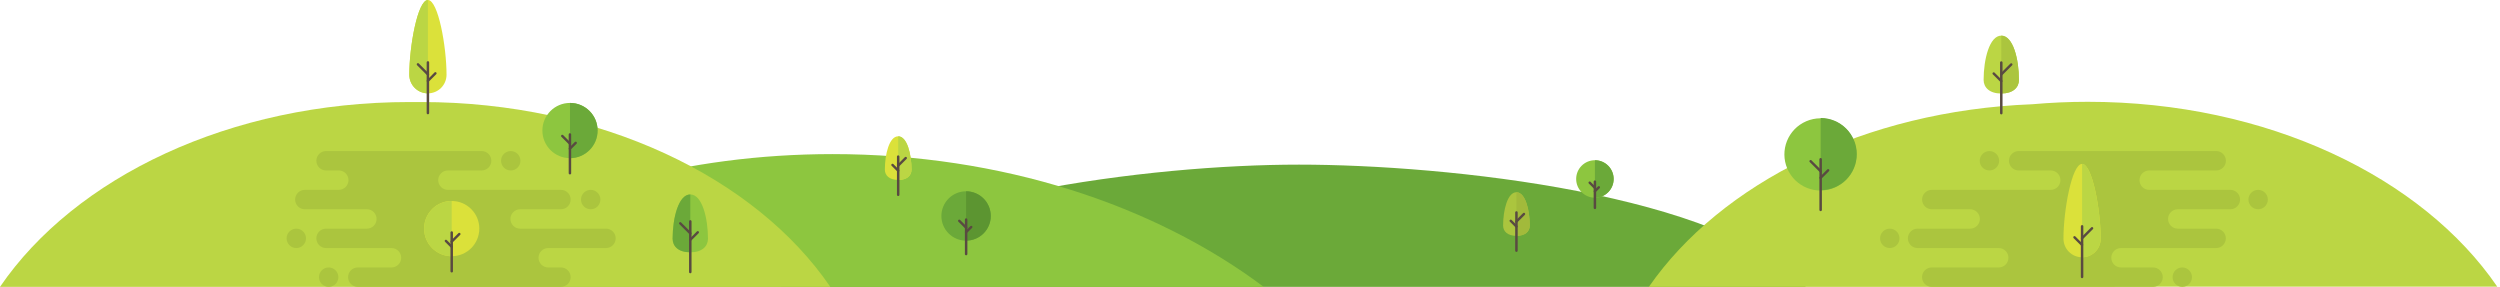 <svg enable-background="new 0 0 4201.8 482.1" viewBox="0 0 4201.8 482.1" xmlns="http://www.w3.org/2000/svg"><path d="m1311.3 482.1h1723.8c-138.1-155.7-602.9-205.4-851.9-205.4s-673.6 52.8-871.9 205.4z" fill="#6ba939"/><path d="m2571.1 379.2c0-26-7.4-56.1-22.4-56.1s-22.4 30.1-22.4 56.1c0 9.5 7.4 17.2 22.4 17.2s22.4-7.7 22.4-17.2z" fill="#abc53e"/><path d="m2571.1 379.2c0-26-7.4-56.1-22.4-56.1v73.3c15 0 22.4-7.7 22.4-17.2z" fill="#a2ba3b"/><path d="m2548.7 423.4c-1.1 0-2.1-.9-2.1-2.1v-64.2c0-1.1.9-2.1 2.1-2.1s2.1.9 2.1 2.1v64.2c0 1.2-.9 2.1-2.1 2.1z" fill="#594a41"/><path d="m2548.7 382.7c-.5 0-1.1-.2-1.5-.6l-9.5-9.5c-.8-.8-.8-2.1 0-2.9s2.1-.8 2.9 0l9.5 9.5c.8.8.8 2.1 0 2.9-.3.4-.9.6-1.4.6z" fill="#594a41"/><path d="m2548.7 374.4c-.5 0-1.1-.2-1.5-.6-.8-.8-.8-2.1 0-2.9l12.7-12.7c.8-.8 2.1-.8 2.9 0s.8 2.1 0 2.9l-12.7 12.7c-.3.4-.9.6-1.4.6z" fill="#594a41"/><path d="m3553.7 482.1v-.3h643.5c-125.9-184.1-386.8-310.7-688.2-310.7-31.5 0-62.6 1.4-93.1 4.1-282.1 10.9-523.8 132.8-644.6 306.9z" fill="#bbd644"/><path d="m753.4 482.1h1370.5c-183.6-137.6-440.4-223.1-724.6-223.1-245.6 0-470.7 63.9-645.9 170.1z" fill="#8dc63f"/><path d="m1665.2 363c0 22.9-18.6 41.5-41.5 41.5s-41.5-18.6-41.5-41.5 18.6-41.5 41.5-41.5c23 0 41.5 18.6 41.5 41.5z" fill="#6ba939"/><path d="m1665.2 363c0-22.9-18.6-41.5-41.5-41.5v82.9c23 0 41.5-18.5 41.5-41.4z" fill="#5c9531"/><path d="m1623.8 429.1c-1.1 0-2.1-.9-2.1-2.1v-58c0-1.1.9-2.1 2.1-2.1 1.1 0 2.1.9 2.1 2.1v58c0 1.2-1 2.1-2.1 2.1z" fill="#594a41"/><path d="m1623.8 392.2c-.5 0-1.1-.2-1.5-.6-.8-.8-.8-2.1 0-2.9l8.6-8.6c.8-.8 2.1-.8 2.9 0s.8 2.1 0 2.9l-8.6 8.6c-.4.4-.9.6-1.4.6z" fill="#594a41"/><path d="m1623.8 384.7c-.5 0-1.1-.2-1.5-.6l-11.5-11.5c-.8-.8-.8-2.1 0-2.9s2.1-.8 2.9 0l11.5 11.5c.8.8.8 2.1 0 2.9-.4.4-.9.6-1.4.6z" fill="#594a41"/><path d="m1532 285.2c0-26-7.4-56.1-22.4-56.1s-22.4 30.1-22.4 56.1c0 9.5 7.4 17.2 22.4 17.2 15 .1 22.4-7.6 22.4-17.2z" fill="#dbe13a"/><path d="m1532 285.2c0-26-7.4-56.1-22.4-56.1v73.3c15 .1 22.4-7.6 22.4-17.2z" fill="#bbd644"/><path d="m1509.6 329.5c-1.1 0-2.1-.9-2.1-2.1v-64.2c0-1.1.9-2.1 2.1-2.1 1.1 0 2.1.9 2.1 2.1v64.2c0 1.2-.9 2.1-2.1 2.1z" fill="#594a41"/><path d="m1509.6 288.8c-.5 0-1.1-.2-1.5-.6l-9.5-9.5c-.8-.8-.8-2.1 0-2.9s2.1-.8 2.9 0l9.5 9.5c.8.8.8 2.1 0 2.9-.3.4-.8.6-1.4.6z" fill="#594a41"/><path d="m1509.6 280.4c-.5 0-1.1-.2-1.5-.6-.8-.8-.8-2.1 0-2.9l12.7-12.7c.8-.8 2.1-.8 2.9 0s.8 2.1 0 2.9l-12.7 12.7c-.3.4-.8.6-1.4.6z" fill="#594a41"/><path d="m707.5 171.5c-3.2 0-6.4 0-9.6.1-3.2 0-6.4-.1-9.6-.1-301.6 0-562.4 126.5-688.3 310.6h653.3 88.9 653.3c-125.8-184.1-386.6-310.6-688-310.6z" fill="#bbd644"/><g fill="#abc53e"><path d="m992.8 351.7c9 0 16.3-7.3 16.3-16.3s-7.3-16.3-16.3-16.3-16.3 7.3-16.3 16.3 7.3 16.3 16.3 16.3z"/><path d="m858.4 286.5c9 0 16.3-7.3 16.3-16.3s-7.3-16.3-16.3-16.3-16.3 7.3-16.3 16.3 7.3 16.3 16.3 16.3z"/><path d="m1018.5 384.3h-144.3c-9 0-16.3-7.3-16.3-16.3s7.3-16.3 16.3-16.3h68.6c9 0 16.3-7.3 16.3-16.3s-7.3-16.3-16.3-16.3h-190c-9 0-16.3-7.3-16.3-16.3s7.3-16.3 16.3-16.3h56.7c9 0 16.3-7.3 16.3-16.3s-7.3-16.3-16.3-16.3h-142-119.5c-9 0-16.3 7.3-16.3 16.3s7.3 16.3 16.3 16.3h21.4c9 0 16.3 7.3 16.3 16.3s-7.3 16.3-16.3 16.3h-57.1c-9 0-16.3 7.3-16.3 16.3s7.3 16.3 16.3 16.3h104.3c9 0 16.3 7.3 16.3 16.3s-7.3 16.3-16.3 16.3h-68.6c-9 0-16.3 7.3-16.3 16.3s7.3 16.3 16.3 16.3h110c9 0 16.3 7.3 16.3 16.3s-7.3 16.3-16.3 16.3h-56.7c-9 0-16.3 7.3-16.3 16.3s7.3 16.3 16.3 16.3h52 289.5c9 0 16.3-7.3 16.3-16.3s-7.3-16.3-16.3-16.3h-21.4c-9 0-16.3-7.3-16.3-16.3s7.3-16.3 16.3-16.3h97.1c9 0 16.3-7.3 16.3-16.3s-7.3-16.3-16.3-16.3z"/><path d="m498 384.3c-9 0-16.3 7.3-16.3 16.3s7.3 16.3 16.3 16.3 16.3-7.3 16.3-16.3-7.3-16.3-16.3-16.3z"/><path d="m552.4 449.5c-9 0-16.3 7.3-16.3 16.3s7.3 16.3 16.3 16.3 16.3-7.3 16.3-16.3-7.3-16.3-16.3-16.3z"/><path d="m3343.7 286.5c9 0 16.3-7.3 16.3-16.3s-7.3-16.3-16.3-16.3-16.3 7.3-16.3 16.3c0 9.1 7.2 16.3 16.3 16.3z"/><path d="m3176.2 384.3c-9 0-16.3 7.3-16.3 16.3s7.3 16.3 16.3 16.3 16.3-7.3 16.3-16.3-7.3-16.3-16.3-16.3z"/><path d="m3795.3 319.1c-9 0-16.3 7.3-16.3 16.3s7.3 16.3 16.3 16.3 16.3-7.3 16.3-16.3-7.3-16.3-16.3-16.3z"/><path d="m3667.8 449.5c-9 0-16.3 7.3-16.3 16.3s7.3 16.3 16.3 16.3 16.3-7.3 16.3-16.3-7.3-16.3-16.3-16.3z"/><path d="m3748.6 319.1h-136.4c-9 0-16.3-7.3-16.3-16.3s7.3-16.3 16.3-16.3h112.6c9 0 16.3-7.3 16.3-16.3s-7.3-16.3-16.3-16.3h-171.1-45.9-115c-9 0-16.3 7.3-16.3 16.3s7.3 16.3 16.3 16.3h53.9c9 0 16.3 7.3 16.3 16.3s-7.3 16.3-16.3 16.3h-199.9c-9 0-16.3 7.3-16.3 16.3s7.3 16.3 16.3 16.3h64.5c9 0 16.3 7.3 16.3 16.3s-7.3 16.3-16.3 16.3h-88.4c-9 0-16.3 7.3-16.3 16.3s7.3 16.3 16.3 16.3h136.4c9 0 16.3 7.3 16.3 16.3s-7.3 16.3-16.3 16.3h-112.6c-9 0-16.3 7.3-16.3 16.3s7.3 16.3 16.3 16.3h261.1 45.9 65c9 0 16.3-7.3 16.3-16.3s-7.3-16.3-16.3-16.3h-53.9c-9 0-16.3-7.3-16.3-16.3s7.3-16.3 16.3-16.3h159.9c9 0 16.3-7.3 16.3-16.3s-7.3-16.3-16.3-16.3h-64.5c-9 0-16.3-7.3-16.3-16.3s7.3-16.3 16.3-16.3h88.4c9 0 16.3-7.3 16.3-16.3s-7.3-16.3-16.3-16.3z"/></g><ellipse cx="3059.9" cy="258.9" fill="#8dc63f" rx="60.7" ry="60.7" transform="matrix(.919 -.394 .394 .919 145.712 1227.214)"/><path d="m3120.7 259c0-33.5-27.2-60.7-60.7-60.7v121.4c33.5 0 60.7-27.2 60.7-60.7z" fill="#6ba939"/><path d="m3060 354.9c-1.1 0-2.1-.9-2.1-2.1v-85.1c0-1.1.9-2.1 2.1-2.1 1.1 0 2.1.9 2.1 2.1v85.1c-.1 1.2-1 2.1-2.1 2.1z" fill="#594a41"/><path d="m3060 300.9c-.5 0-1.1-.2-1.5-.6-.8-.8-.8-2.1 0-2.9l12.6-12.6c.8-.8 2.1-.8 2.9 0s.8 2.1 0 2.9l-12.7 12.7c-.3.3-.8.5-1.3.5z" fill="#594a41"/><path d="m3060 289.8c-.5 0-1.1-.2-1.5-.6l-16.8-16.8c-.8-.8-.8-2.1 0-2.9s2.1-.8 2.9 0l16.8 16.8c.8.8.8 2.1 0 2.9-.4.4-.9.6-1.4.6z" fill="#594a41"/><path d="m1004.4 219.4c0 25.7-20.8 46.4-46.4 46.4-25.7 0-46.4-20.8-46.4-46.4 0-25.7 20.8-46.4 46.4-46.4 25.6-.1 46.4 20.7 46.4 46.4z" fill="#8dc63f"/><path d="m1004.4 219.4c0-25.7-20.8-46.4-46.4-46.4v92.9c25.6-.1 46.4-20.9 46.4-46.5z" fill="#6ba939"/><path d="m957.9 293.2c-1.1 0-2.1-.9-2.1-2.1v-65.1c0-1.1.9-2.1 2.1-2.1 1.1 0 2.1.9 2.1 2.1v65.1c0 1.2-.9 2.1-2.1 2.1z" fill="#594a41"/><path d="m957.9 251.9c-.5 0-1.1-.2-1.5-.6-.8-.8-.8-2.1 0-2.9l9.7-9.7c.8-.8 2.1-.8 2.9 0s.8 2.1 0 2.9l-9.7 9.7c-.3.4-.9.6-1.4.6z" fill="#594a41"/><path d="m957.9 243.4c-.5 0-1.1-.2-1.5-.6l-12.8-12.8c-.8-.8-.8-2.1 0-2.9s2.1-.8 2.9 0l12.8 12.8c.8.8.8 2.1 0 2.9-.3.4-.9.6-1.4.6z" fill="#594a41"/><path d="m712.8 384.2c0 25.7 20.8 46.4 46.4 46.4 25.7 0 46.4-20.8 46.4-46.4s-20.8-46.4-46.4-46.4c-25.6-.1-46.4 20.7-46.4 46.4z" fill="#dbe13a"/><path d="m712.8 384.2c0-25.7 20.8-46.4 46.4-46.4v92.9c-25.6-.1-46.4-20.9-46.4-46.5z" fill="#bbd644"/><path d="m759.2 458c-1.1 0-2.1-.9-2.1-2.1v-65.1c0-1.1.9-2.1 2.1-2.1 1.1 0 2.1.9 2.1 2.1v65.2c0 1.1-.9 2-2.1 2z" fill="#594a41"/><path d="m759.2 416.7c-.5 0-1.1-.2-1.5-.6l-9.7-9.7c-.8-.8-.8-2.1 0-2.9s2.1-.8 2.9 0l9.7 9.7c.8.8.8 2.1 0 2.9-.3.4-.8.6-1.4.6z" fill="#594a41"/><path d="m759.2 408.2c-.5 0-1.1-.2-1.5-.6-.8-.8-.8-2.1 0-2.9l12.8-12.8c.8-.8 2.1-.8 2.9 0s.8 2.1 0 2.9l-12.8 12.8c-.3.4-.8.6-1.4.6z" fill="#594a41"/><path d="m2712.1 300.8c0 17.4-14.1 31.5-31.5 31.5s-31.5-14.1-31.5-31.5 14.1-31.5 31.5-31.5 31.5 14.1 31.5 31.5z" fill="#8dc63f"/><path d="m2712.1 300.8c0-17.4-14.1-31.5-31.5-31.5v63c17.4 0 31.5-14.1 31.5-31.5z" fill="#6ba939"/><path d="m2680.6 351.5c-1.1 0-2.1-.9-2.1-2.1v-44.1c0-1.1.9-2.1 2.1-2.1 1.1 0 2.1.9 2.1 2.1v44.1c0 1.2-.9 2.1-2.1 2.1z" fill="#594a41"/><path d="m2680.6 323.5c-.5 0-1.1-.2-1.5-.6-.8-.8-.8-2.1 0-2.9l6.6-6.6c.8-.8 2.1-.8 2.9 0s.8 2.1 0 2.9l-6.6 6.6c-.3.4-.8.6-1.4.6z" fill="#594a41"/><path d="m2680.6 317.8c-.5 0-1.1-.2-1.5-.6l-8.7-8.7c-.8-.8-.8-2.1 0-2.9s2.1-.8 2.9 0l8.7 8.7c.8.8.8 2.1 0 2.9-.3.4-.8.6-1.4.6z" fill="#594a41"/><path d="m3530.7 401.1c0-47.2-14-125.6-31.3-125.6s-31.3 78.4-31.3 125.6c0 17.3 14 31.3 31.3 31.3s31.3-14 31.3-31.3z" fill="#dbe13a"/><path d="m3530.7 401.1c0-47.2-14-125.6-31.3-125.6v156.9c17.2 0 31.3-14 31.3-31.3z" fill="#bbd644"/><path d="m3499.4 467.6c-1.1 0-2.1-.9-2.1-2.1v-85.1c0-1.1.9-2.1 2.1-2.1s2.1.9 2.1 2.1v85.1c-.1 1.2-1 2.1-2.1 2.1z" fill="#594a41"/><path d="m3499.4 413.6c-.5 0-1.1-.2-1.5-.6l-12.7-12.7c-.8-.8-.8-2.1 0-2.9s2.1-.8 2.9 0l12.6 12.7c.8.8.8 2.1 0 2.9-.3.4-.8.6-1.3.6z" fill="#594a41"/><path d="m3499.4 402.5c-.5 0-1.1-.2-1.5-.6-.8-.8-.8-2.1 0-2.9l16.8-16.8c.8-.8 2.1-.8 2.9 0s.8 2.1 0 2.9l-16.8 16.8c-.4.4-.9.6-1.4.6z" fill="#594a41"/><path d="m687.9 125.6c0-47.2 14-125.6 31.3-125.6s31.3 78.4 31.3 125.6c0 17.3-14 31.3-31.3 31.3s-31.3-14-31.3-31.3z" fill="#dbe13a"/><path d="m687.9 125.6c0-47.2 14-125.6 31.3-125.6v156.9c-17.3 0-31.3-14-31.3-31.3z" fill="#bbd644"/><path d="m719.2 192.1c-1.1 0-2.1-.9-2.1-2.1v-85.1c0-1.1.9-2.1 2.1-2.1 1.1 0 2.1.9 2.1 2.1v85.1c0 1.1-.9 2.1-2.1 2.1z" fill="#594a41"/><path d="m719.2 138c-.5 0-1.1-.2-1.5-.6-.8-.8-.8-2.1 0-2.9l12.6-12.7c.8-.8 2.1-.8 2.9 0s.8 2.1 0 2.9l-12.6 12.6c-.3.5-.9.7-1.4.7z" fill="#594a41"/><path d="m719.2 127c-.5 0-1.1-.2-1.5-.6l-16.7-16.8c-.8-.8-.8-2.1 0-2.9s2.1-.8 2.9 0l16.8 16.8c.8.8.8 2.1 0 2.9-.4.4-1 .6-1.5.6z" fill="#594a41"/><path d="m3393.3 134.3c0-34.5-9.8-74.4-29.7-74.4s-29.7 39.9-29.7 74.4c0 12.6 9.8 22.9 29.7 22.9 19.9-.1 29.7-10.3 29.7-22.9z" fill="#bbd644"/><path d="m3393.3 134.3c0-34.5-9.8-74.4-29.7-74.4v97.2c19.9 0 29.7-10.2 29.7-22.8z" fill="#abc53e"/><path d="m3363.6 192.3c-1.1 0-2.1-.9-2.1-2.1v-85.1c0-1.1.9-2.1 2.1-2.1 1.1 0 2.1.9 2.1 2.1v85.1c0 1.2-1 2.1-2.1 2.1z" fill="#594a41"/><path d="m3363.6 138.3c-.5 0-1.1-.2-1.5-.6l-12.7-12.7c-.8-.8-.8-2.1 0-2.9s2.1-.8 2.9 0l12.7 12.7c.8.8.8 2.1 0 2.9-.4.4-.9.6-1.4.6z" fill="#594a41"/><path d="m3363.6 127.2c-.5 0-1.1-.2-1.5-.6-.8-.8-.8-2.1 0-2.9l16.8-16.8c.8-.8 2.1-.8 2.9 0s.8 2.1 0 2.9l-16.8 16.8c-.4.4-.9.6-1.4.6z" fill="#594a41"/><path d="m1130.5 401.2c0-34.5 9.8-74.4 29.7-74.4s29.7 39.9 29.7 74.4c0 12.6-9.8 22.9-29.7 22.9s-29.7-10.2-29.7-22.9z" fill="#8dc63f"/><path d="m1130.5 401.2c0-34.5 9.8-74.4 29.7-74.4v97.2c-19.9.1-29.7-10.1-29.7-22.8z" fill="#6ba939"/><path d="m1160.2 459.3c-1.1 0-2.1-.9-2.1-2.1v-85.1c0-1.1.9-2.1 2.1-2.1 1.1 0 2.1.9 2.1 2.1v85.1c-.1 1.2-1 2.1-2.1 2.1z" fill="#594a41"/><path d="m1160.2 405.2c-.5 0-1.1-.2-1.5-.6-.8-.8-.8-2.1 0-2.9l12.6-12.7c.8-.8 2.1-.8 2.9 0s.8 2.1 0 2.9l-12.6 12.6c-.4.5-.9.7-1.4.7z" fill="#594a41"/><path d="m1160.2 394.2c-.5 0-1.1-.2-1.5-.6l-16.8-16.8c-.8-.8-.8-2.1 0-2.9s2.1-.8 2.9 0l16.8 16.8c.8.8.8 2.1 0 2.9-.4.4-.9.6-1.4.6z" fill="#594a41"/></svg>